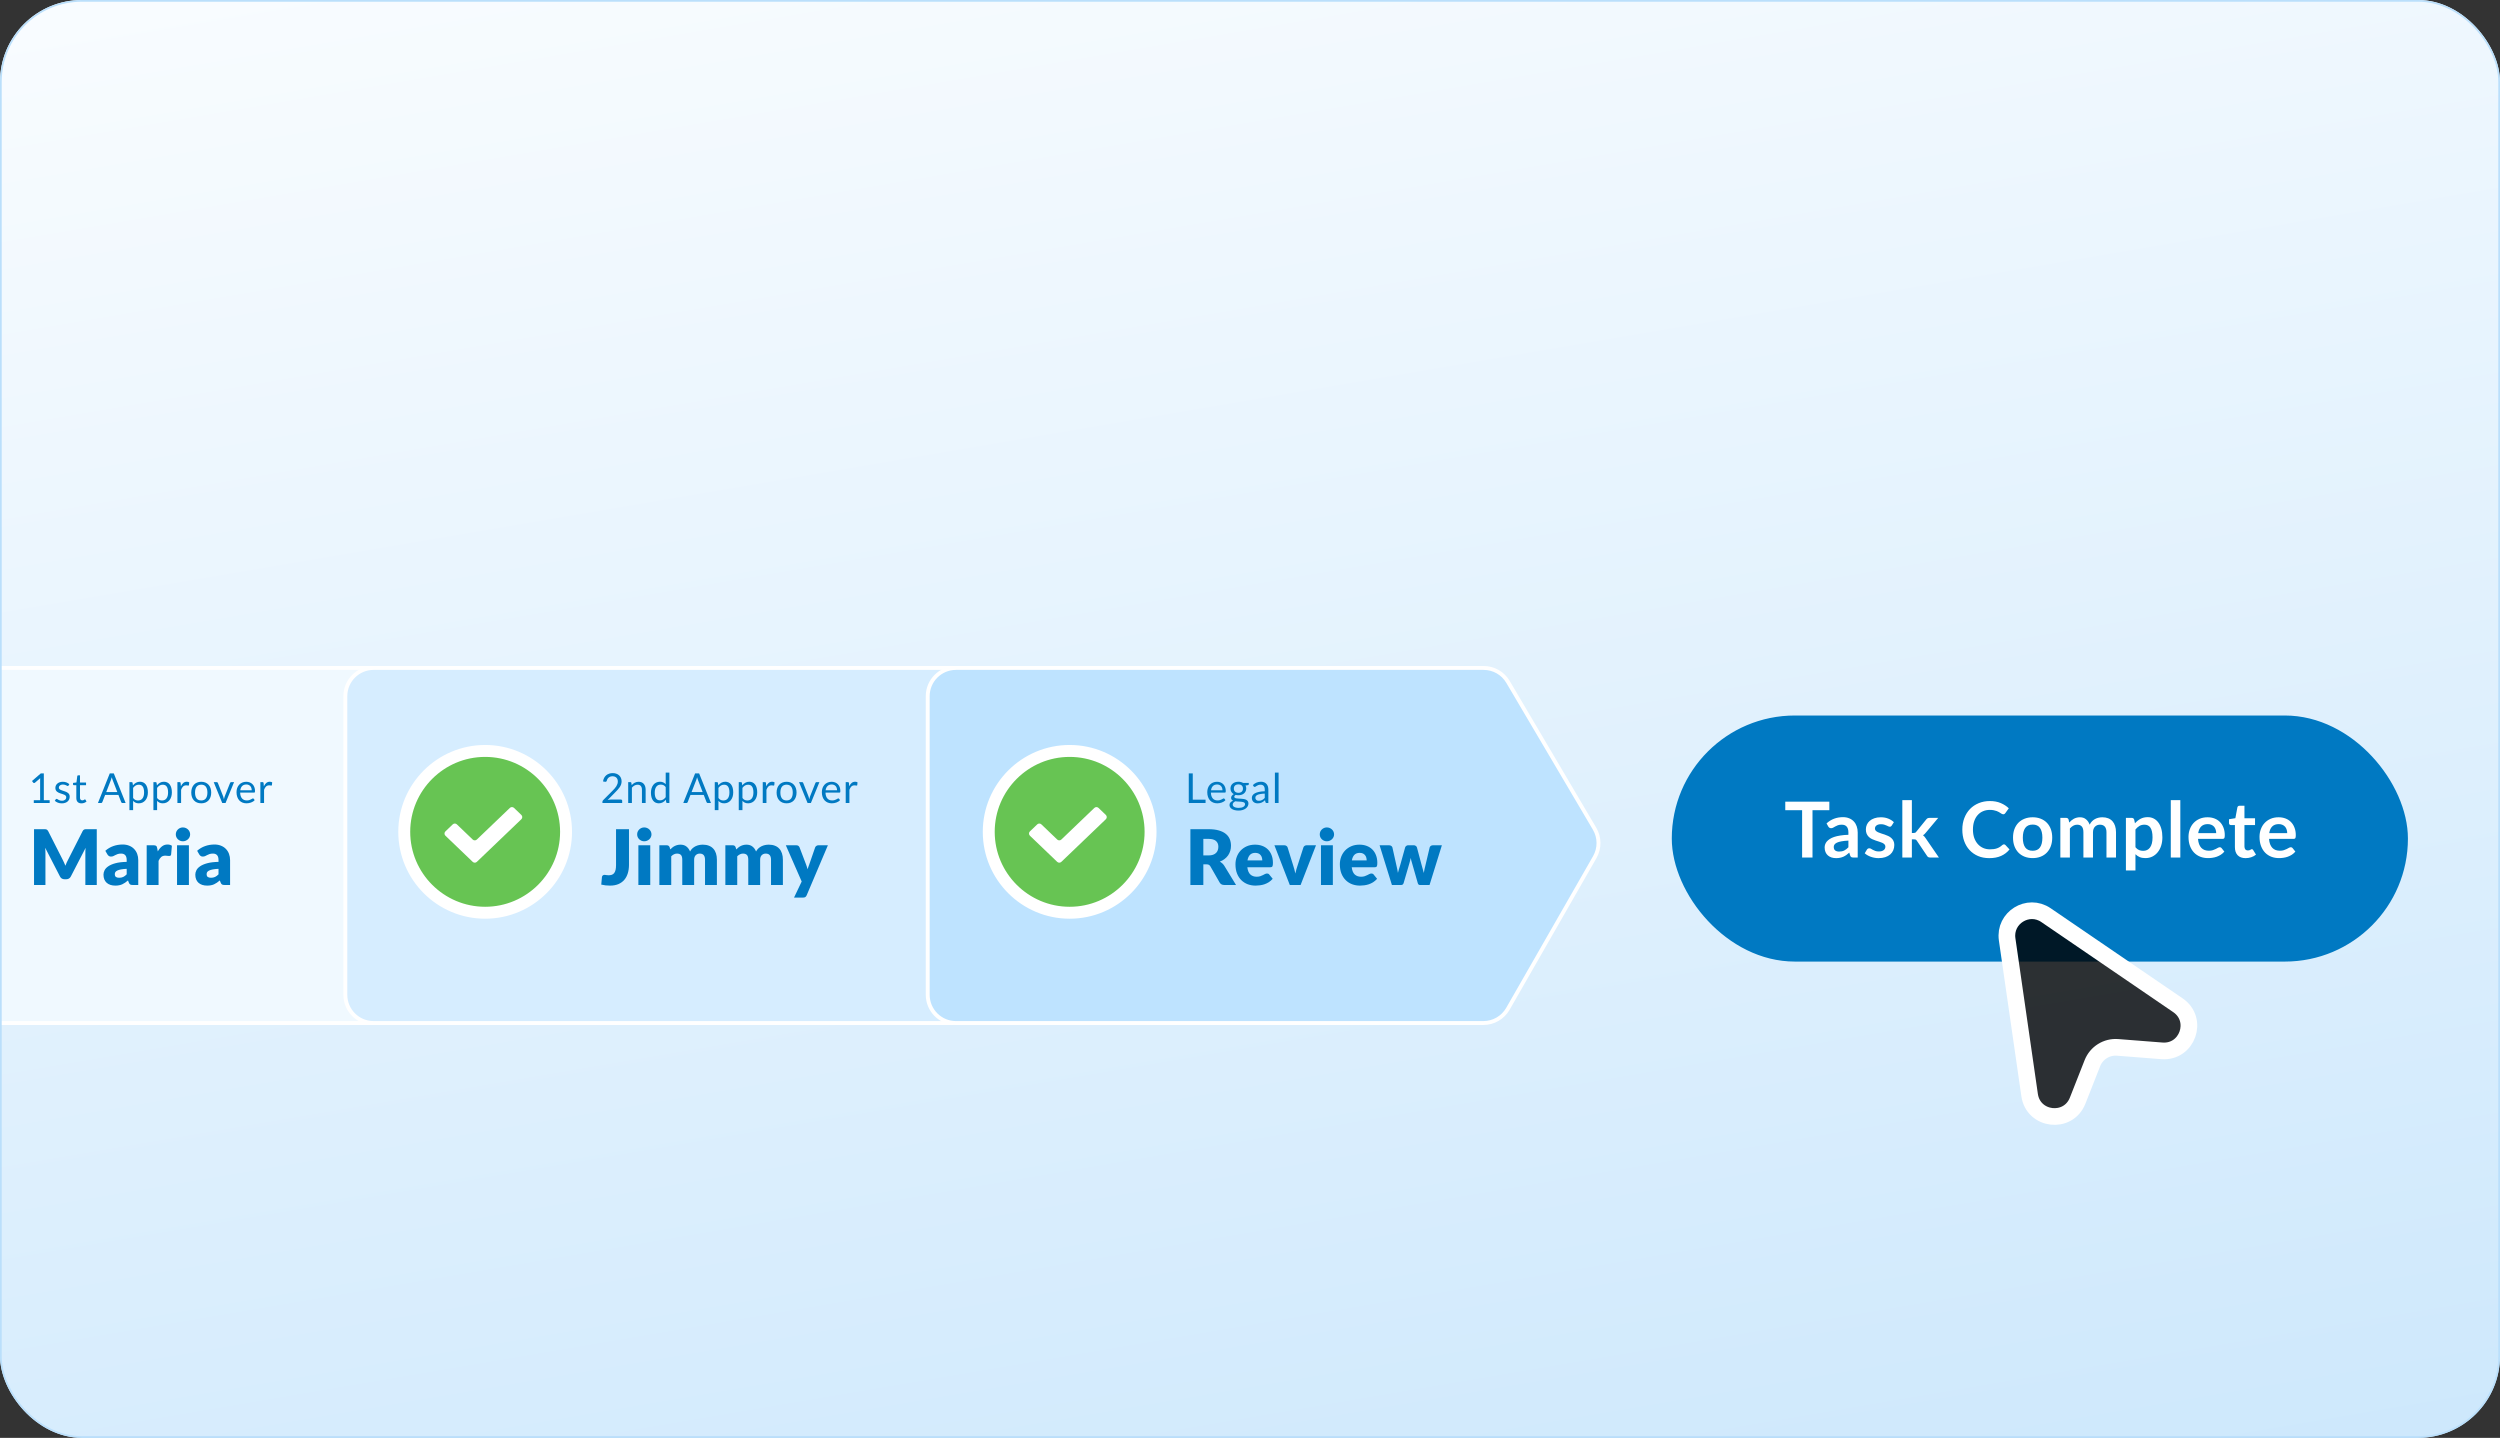 <?xml version="1.0" encoding="UTF-8"?> <svg xmlns="http://www.w3.org/2000/svg" width="732" height="421" viewBox="0 0 732 421" fill="none"><rect x="0" y="0" width="732" height="421" fill="#333333" stroke="none"/><g clip-path="url(#clip0_13505_5544)"><rect width="732" height="421" rx="24" fill="url(#paint0_linear_13505_5544)"></rect><rect x="490" y="210" width="214.54" height="71.049" rx="35.525" fill="#0079C2"></rect><rect x="490" y="210" width="214.54" height="71.049" rx="35.525" stroke="#0079C2"></rect><path d="M535.632 237.227H530.701V251.082H527.658V237.227H522.727V234.727H535.632V237.227ZM541.211 246.128C540.404 246.166 539.726 246.237 539.175 246.343C538.625 246.441 538.184 246.569 537.852 246.727C537.52 246.886 537.283 247.071 537.139 247.282C536.996 247.493 536.924 247.723 536.924 247.972C536.924 248.462 537.068 248.812 537.354 249.023C537.648 249.235 538.029 249.34 538.497 249.34C539.07 249.34 539.563 249.238 539.978 249.035C540.4 248.824 540.811 248.507 541.211 248.085V246.128ZM534.809 241.095C536.144 239.873 537.75 239.262 539.628 239.262C540.306 239.262 540.913 239.376 541.449 239.602C541.984 239.82 542.436 240.13 542.806 240.529C543.175 240.921 543.454 241.393 543.643 241.943C543.839 242.493 543.937 243.097 543.937 243.753V251.082H542.67C542.406 251.082 542.203 251.044 542.059 250.969C541.916 250.886 541.803 250.724 541.72 250.483L541.471 249.646C541.177 249.909 540.891 250.143 540.612 250.347C540.333 250.543 540.042 250.709 539.741 250.845C539.439 250.98 539.115 251.082 538.768 251.15C538.429 251.225 538.052 251.263 537.637 251.263C537.147 251.263 536.694 251.199 536.28 251.071C535.865 250.935 535.507 250.735 535.205 250.471C534.904 250.207 534.67 249.879 534.504 249.487C534.338 249.095 534.255 248.639 534.255 248.119C534.255 247.825 534.304 247.534 534.402 247.248C534.5 246.954 534.658 246.675 534.877 246.411C535.103 246.147 535.394 245.898 535.748 245.664C536.102 245.43 536.536 245.227 537.049 245.053C537.569 244.88 538.172 244.741 538.858 244.635C539.545 244.522 540.329 244.454 541.211 244.431V243.753C541.211 242.976 541.045 242.403 540.713 242.034C540.382 241.657 539.903 241.468 539.277 241.468C538.825 241.468 538.447 241.521 538.146 241.626C537.852 241.732 537.592 241.853 537.365 241.988C537.139 242.116 536.932 242.233 536.743 242.339C536.562 242.444 536.359 242.497 536.133 242.497C535.937 242.497 535.771 242.448 535.635 242.35C535.499 242.245 535.39 242.124 535.307 241.988L534.809 241.095ZM553.894 241.739C553.819 241.86 553.739 241.947 553.656 242C553.574 242.045 553.468 242.067 553.34 242.067C553.204 242.067 553.057 242.03 552.899 241.954C552.748 241.879 552.571 241.796 552.367 241.706C552.163 241.607 551.93 241.521 551.666 241.445C551.409 241.37 551.104 241.332 550.75 241.332C550.199 241.332 549.766 241.449 549.449 241.683C549.14 241.917 548.985 242.222 548.985 242.599C548.985 242.848 549.064 243.059 549.223 243.232C549.389 243.398 549.603 243.545 549.867 243.674C550.139 243.802 550.444 243.919 550.784 244.024C551.123 244.122 551.466 244.232 551.813 244.352C552.167 244.473 552.514 244.612 552.853 244.771C553.193 244.922 553.494 245.118 553.758 245.359C554.03 245.593 554.245 245.875 554.403 246.207C554.569 246.539 554.652 246.939 554.652 247.406C554.652 247.964 554.55 248.481 554.346 248.956C554.15 249.423 553.856 249.83 553.464 250.177C553.072 250.516 552.586 250.784 552.005 250.98C551.432 251.169 550.768 251.263 550.014 251.263C549.615 251.263 549.223 251.225 548.838 251.15C548.461 251.082 548.095 250.984 547.741 250.856C547.394 250.728 547.07 250.577 546.768 250.403C546.474 250.23 546.214 250.041 545.988 249.838L546.633 248.775C546.716 248.646 546.814 248.548 546.927 248.481C547.04 248.413 547.183 248.379 547.356 248.379C547.53 248.379 547.692 248.428 547.843 248.526C548.001 248.624 548.182 248.729 548.386 248.843C548.589 248.956 548.827 249.061 549.098 249.159C549.377 249.257 549.728 249.306 550.15 249.306C550.482 249.306 550.765 249.269 550.998 249.193C551.24 249.11 551.436 249.005 551.587 248.876C551.745 248.748 551.858 248.601 551.926 248.435C552.001 248.262 552.039 248.085 552.039 247.904C552.039 247.632 551.956 247.41 551.79 247.236C551.632 247.063 551.417 246.912 551.146 246.784C550.882 246.656 550.576 246.543 550.229 246.445C549.89 246.339 549.539 246.226 549.177 246.105C548.823 245.985 548.472 245.845 548.126 245.687C547.786 245.521 547.481 245.314 547.209 245.065C546.945 244.816 546.731 244.511 546.565 244.149C546.406 243.787 546.327 243.349 546.327 242.837C546.327 242.362 546.421 241.909 546.61 241.479C546.798 241.049 547.074 240.676 547.436 240.36C547.805 240.035 548.261 239.779 548.804 239.59C549.355 239.394 549.988 239.296 550.704 239.296C551.504 239.296 552.231 239.428 552.887 239.692C553.543 239.956 554.09 240.303 554.527 240.733L553.894 241.739ZM559.794 234.274V243.9H560.314C560.503 243.9 560.65 243.877 560.755 243.832C560.868 243.779 560.981 243.677 561.094 243.527L563.979 239.964C564.099 239.805 564.231 239.685 564.375 239.602C564.525 239.519 564.718 239.477 564.951 239.477H567.508L563.899 243.787C563.643 244.126 563.364 244.386 563.062 244.567C563.221 244.68 563.36 244.812 563.481 244.963C563.609 245.114 563.73 245.276 563.843 245.449L567.711 251.082H565.189C564.97 251.082 564.782 251.048 564.623 250.98C564.465 250.905 564.333 250.773 564.227 250.584L561.264 246.185C561.159 246.011 561.049 245.898 560.936 245.845C560.823 245.792 560.653 245.766 560.427 245.766H559.794V251.082H557V234.274H559.794ZM586.748 247.225C586.914 247.225 587.061 247.289 587.189 247.417L588.388 248.718C587.725 249.54 586.906 250.17 585.934 250.607C584.968 251.044 583.807 251.263 582.45 251.263C581.236 251.263 580.143 251.056 579.17 250.641C578.205 250.226 577.379 249.649 576.693 248.91C576.007 248.171 575.479 247.289 575.109 246.264C574.747 245.238 574.566 244.118 574.566 242.904C574.566 241.675 574.763 240.552 575.155 239.534C575.547 238.508 576.097 237.626 576.806 236.887C577.522 236.148 578.374 235.575 579.362 235.168C580.35 234.753 581.443 234.546 582.642 234.546C583.834 234.546 584.889 234.742 585.809 235.134C586.737 235.526 587.525 236.039 588.173 236.672L587.155 238.086C587.095 238.177 587.016 238.256 586.918 238.324C586.827 238.392 586.699 238.425 586.533 238.425C586.42 238.425 586.303 238.395 586.182 238.335C586.062 238.267 585.93 238.188 585.787 238.097C585.643 237.999 585.477 237.894 585.289 237.781C585.1 237.668 584.882 237.566 584.633 237.475C584.384 237.377 584.094 237.298 583.762 237.238C583.438 237.17 583.061 237.136 582.631 237.136C581.9 237.136 581.228 237.268 580.618 237.532C580.014 237.788 579.494 238.165 579.057 238.663C578.619 239.153 578.28 239.756 578.039 240.473C577.798 241.181 577.677 241.992 577.677 242.904C577.677 243.824 577.805 244.643 578.061 245.359C578.325 246.075 578.68 246.678 579.125 247.169C579.57 247.659 580.094 248.036 580.697 248.3C581.3 248.556 581.949 248.684 582.642 248.684C583.057 248.684 583.43 248.662 583.762 248.616C584.101 248.571 584.41 248.499 584.689 248.401C584.976 248.303 585.244 248.179 585.493 248.028C585.749 247.87 586.002 247.678 586.25 247.451C586.326 247.383 586.405 247.331 586.488 247.293C586.571 247.248 586.658 247.225 586.748 247.225ZM595.169 239.296C596.028 239.296 596.809 239.436 597.51 239.715C598.219 239.994 598.822 240.39 599.32 240.902C599.825 241.415 600.213 242.041 600.485 242.78C600.756 243.519 600.892 244.345 600.892 245.257C600.892 246.177 600.756 247.006 600.485 247.745C600.213 248.484 599.825 249.114 599.32 249.634C598.822 250.155 598.219 250.554 597.51 250.833C596.809 251.112 596.028 251.252 595.169 251.252C594.301 251.252 593.513 251.112 592.805 250.833C592.096 250.554 591.489 250.155 590.984 249.634C590.486 249.114 590.098 248.484 589.819 247.745C589.547 247.006 589.412 246.177 589.412 245.257C589.412 244.345 589.547 243.519 589.819 242.78C590.098 242.041 590.486 241.415 590.984 240.902C591.489 240.39 592.096 239.994 592.805 239.715C593.513 239.436 594.301 239.296 595.169 239.296ZM595.169 249.103C596.134 249.103 596.846 248.778 597.306 248.13C597.774 247.481 598.008 246.531 598.008 245.28C598.008 244.028 597.774 243.074 597.306 242.418C596.846 241.762 596.134 241.434 595.169 241.434C594.188 241.434 593.461 241.766 592.986 242.429C592.518 243.085 592.284 244.036 592.284 245.28C592.284 246.524 592.518 247.474 592.986 248.13C593.461 248.778 594.188 249.103 595.169 249.103ZM603.269 251.082V239.477H604.977C605.338 239.477 605.576 239.647 605.689 239.986L605.87 240.846C606.074 240.62 606.285 240.412 606.503 240.224C606.73 240.035 606.967 239.873 607.216 239.737C607.472 239.602 607.744 239.496 608.03 239.421C608.324 239.338 608.645 239.296 608.992 239.296C609.723 239.296 610.323 239.496 610.79 239.896C611.265 240.288 611.62 240.812 611.853 241.468C612.034 241.083 612.261 240.755 612.532 240.484C612.803 240.205 613.101 239.979 613.426 239.805C613.75 239.632 614.093 239.504 614.455 239.421C614.824 239.338 615.194 239.296 615.563 239.296C616.204 239.296 616.774 239.394 617.271 239.59C617.769 239.786 618.187 240.073 618.527 240.45C618.866 240.827 619.122 241.287 619.296 241.83C619.477 242.373 619.567 242.995 619.567 243.696V251.082H616.774V243.696C616.774 242.957 616.611 242.403 616.287 242.034C615.963 241.657 615.488 241.468 614.862 241.468C614.575 241.468 614.308 241.517 614.059 241.615C613.818 241.713 613.603 241.856 613.414 242.045C613.233 242.226 613.09 242.456 612.984 242.735C612.879 243.014 612.826 243.334 612.826 243.696V251.082H610.021V243.696C610.021 242.92 609.863 242.354 609.546 242C609.237 241.645 608.781 241.468 608.177 241.468C607.77 241.468 607.389 241.57 607.035 241.773C606.688 241.969 606.364 242.241 606.062 242.588V251.082H603.269ZM625.262 248.073C625.579 248.458 625.922 248.729 626.291 248.888C626.668 249.046 627.075 249.125 627.513 249.125C627.935 249.125 628.316 249.046 628.655 248.888C628.994 248.729 629.281 248.488 629.515 248.164C629.756 247.84 629.941 247.432 630.069 246.942C630.197 246.445 630.261 245.86 630.261 245.189C630.261 244.511 630.205 243.937 630.092 243.47C629.986 242.995 629.831 242.61 629.628 242.316C629.424 242.022 629.175 241.807 628.881 241.672C628.595 241.536 628.267 241.468 627.897 241.468C627.317 241.468 626.823 241.592 626.416 241.841C626.008 242.083 625.624 242.426 625.262 242.871V248.073ZM625.115 241.061C625.59 240.525 626.129 240.092 626.732 239.76C627.336 239.428 628.044 239.262 628.859 239.262C629.492 239.262 630.069 239.394 630.589 239.658C631.117 239.922 631.57 240.307 631.947 240.812C632.331 241.31 632.625 241.928 632.829 242.667C633.04 243.398 633.145 244.239 633.145 245.189C633.145 246.056 633.029 246.859 632.795 247.598C632.561 248.337 632.226 248.978 631.788 249.521C631.358 250.064 630.834 250.49 630.216 250.799C629.605 251.101 628.919 251.252 628.157 251.252C627.509 251.252 626.955 251.154 626.495 250.958C626.035 250.754 625.624 250.475 625.262 250.121V254.871H622.468V239.477H624.176C624.538 239.477 624.776 239.647 624.889 239.986L625.115 241.061ZM638.398 234.274V251.082H635.605V234.274H638.398ZM648.904 243.945C648.904 243.583 648.851 243.244 648.745 242.927C648.647 242.603 648.496 242.32 648.293 242.079C648.089 241.837 647.829 241.649 647.512 241.513C647.203 241.37 646.841 241.298 646.427 241.298C645.62 241.298 644.983 241.528 644.515 241.988C644.055 242.448 643.761 243.1 643.633 243.945H648.904ZM643.576 245.63C643.622 246.226 643.727 246.743 643.893 247.18C644.059 247.61 644.278 247.968 644.549 248.254C644.821 248.533 645.141 248.745 645.51 248.888C645.887 249.023 646.302 249.091 646.755 249.091C647.207 249.091 647.595 249.039 647.92 248.933C648.251 248.827 648.538 248.711 648.779 248.582C649.028 248.454 649.243 248.337 649.424 248.232C649.612 248.126 649.793 248.073 649.967 248.073C650.201 248.073 650.374 248.16 650.487 248.334L651.29 249.352C650.981 249.713 650.634 250.019 650.25 250.268C649.865 250.509 649.462 250.705 649.039 250.856C648.625 250.999 648.199 251.101 647.761 251.161C647.331 251.222 646.913 251.252 646.506 251.252C645.699 251.252 644.949 251.12 644.255 250.856C643.561 250.584 642.958 250.188 642.445 249.668C641.933 249.14 641.529 248.492 641.235 247.723C640.941 246.946 640.794 246.049 640.794 245.031C640.794 244.239 640.922 243.496 641.179 242.803C641.435 242.101 641.801 241.494 642.276 240.982C642.758 240.461 643.343 240.05 644.029 239.749C644.723 239.447 645.503 239.296 646.37 239.296C647.102 239.296 647.776 239.413 648.395 239.647C649.013 239.881 649.545 240.224 649.989 240.676C650.434 241.121 650.781 241.672 651.03 242.328C651.286 242.976 651.415 243.719 651.415 244.556C651.415 244.978 651.369 245.265 651.279 245.415C651.188 245.559 651.015 245.63 650.759 245.63H643.576ZM657.514 251.263C656.504 251.263 655.727 250.98 655.184 250.415C654.649 249.842 654.381 249.054 654.381 248.051V241.57H653.194C653.043 241.57 652.915 241.521 652.809 241.423C652.704 241.325 652.651 241.178 652.651 240.982V239.873L654.517 239.568L655.105 236.401C655.143 236.25 655.215 236.133 655.32 236.05C655.426 235.967 655.561 235.926 655.727 235.926H657.175V239.579H660.274V241.57H657.175V247.859C657.175 248.22 657.262 248.503 657.435 248.707C657.616 248.91 657.861 249.012 658.17 249.012C658.344 249.012 658.487 248.993 658.6 248.956C658.721 248.91 658.823 248.865 658.906 248.82C658.996 248.775 659.075 248.733 659.143 248.695C659.211 248.65 659.279 248.628 659.347 248.628C659.43 248.628 659.498 248.65 659.55 248.695C659.603 248.733 659.66 248.794 659.72 248.876L660.557 250.234C660.15 250.573 659.682 250.829 659.154 251.003C658.627 251.176 658.08 251.263 657.514 251.263ZM669.696 243.945C669.696 243.583 669.644 243.244 669.538 242.927C669.44 242.603 669.289 242.32 669.086 242.079C668.882 241.837 668.622 241.649 668.305 241.513C667.996 241.37 667.634 241.298 667.219 241.298C666.412 241.298 665.775 241.528 665.308 241.988C664.848 242.448 664.554 243.1 664.426 243.945H669.696ZM664.369 245.63C664.414 246.226 664.52 246.743 664.686 247.18C664.852 247.61 665.07 247.968 665.342 248.254C665.613 248.533 665.934 248.745 666.303 248.888C666.68 249.023 667.095 249.091 667.547 249.091C668 249.091 668.388 249.039 668.712 248.933C669.044 248.827 669.331 248.711 669.572 248.582C669.821 248.454 670.036 248.337 670.217 248.232C670.405 248.126 670.586 248.073 670.76 248.073C670.993 248.073 671.167 248.16 671.28 248.334L672.083 249.352C671.774 249.713 671.427 250.019 671.042 250.268C670.658 250.509 670.254 250.705 669.832 250.856C669.417 250.999 668.991 251.101 668.554 251.161C668.124 251.222 667.706 251.252 667.298 251.252C666.492 251.252 665.741 251.12 665.048 250.856C664.354 250.584 663.751 250.188 663.238 249.668C662.725 249.14 662.322 248.492 662.028 247.723C661.734 246.946 661.587 246.049 661.587 245.031C661.587 244.239 661.715 243.496 661.971 242.803C662.228 242.101 662.593 241.494 663.068 240.982C663.551 240.461 664.135 240.05 664.821 239.749C665.515 239.447 666.296 239.296 667.163 239.296C667.894 239.296 668.569 239.413 669.187 239.647C669.806 239.881 670.337 240.224 670.782 240.676C671.227 241.121 671.574 241.672 671.823 242.328C672.079 242.976 672.207 243.719 672.207 244.556C672.207 244.978 672.162 245.265 672.072 245.415C671.981 245.559 671.808 245.63 671.551 245.63H664.369Z" fill="white"></path><path d="M608.333 322.271L612.653 311.294C613.832 308.298 616.829 306.423 620.038 306.674L633 307.688C640.479 308.272 643.896 298.57 637.701 294.339L599.071 267.957C593.807 264.362 586.782 268.742 587.692 275.05L594.27 320.635C595.343 328.072 605.581 329.263 608.333 322.271Z" fill="black" fill-opacity="0.8" stroke="white" stroke-width="4.882"></path><path d="M-52.154 195.573H116.97C120.304 195.573 123.313 197.575 124.601 200.65L142.605 243.644C143.45 245.661 143.463 247.931 142.639 249.957L124.566 294.387C123.298 297.504 120.269 299.543 116.903 299.543H-52.154C-56.723 299.543 -60.427 295.839 -60.427 291.27V203.846C-60.427 199.277 -56.723 195.573 -52.154 195.573Z" fill="#F0F9FF" stroke="white" stroke-width="1.146"></path><path d="M14.539 234.305V235.127H9.893V234.305H11.75V228.395C11.75 228.218 11.756 228.039 11.768 227.857L10.226 229.182C10.174 229.226 10.121 229.254 10.069 229.266C10.017 229.274 9.968 229.274 9.924 229.266C9.879 229.258 9.837 229.242 9.797 229.218C9.76 229.194 9.732 229.168 9.712 229.139L9.373 228.674L11.956 226.442H12.833V234.305H14.539ZM20.064 230.01C20.015 230.099 19.941 230.143 19.84 230.143C19.779 230.143 19.711 230.121 19.634 230.077C19.558 230.033 19.463 229.984 19.35 229.932C19.241 229.875 19.11 229.825 18.957 229.781C18.803 229.732 18.622 229.708 18.412 229.708C18.231 229.708 18.067 229.732 17.922 229.781C17.777 229.825 17.652 229.887 17.547 229.968C17.447 230.049 17.368 230.143 17.311 230.252C17.259 230.357 17.233 230.472 17.233 230.597C17.233 230.754 17.277 230.885 17.366 230.99C17.459 231.095 17.58 231.186 17.729 231.262C17.878 231.339 18.047 231.408 18.237 231.468C18.426 231.525 18.62 231.587 18.817 231.656C19.019 231.72 19.215 231.793 19.404 231.873C19.594 231.954 19.763 232.055 19.912 232.176C20.061 232.297 20.18 232.446 20.269 232.623C20.362 232.797 20.408 233.006 20.408 233.252C20.408 233.535 20.358 233.797 20.257 234.039C20.156 234.277 20.007 234.484 19.809 234.662C19.612 234.835 19.37 234.972 19.084 235.073C18.797 235.174 18.467 235.224 18.092 235.224C17.664 235.224 17.277 235.156 16.93 235.019C16.584 234.877 16.289 234.698 16.047 234.48L16.301 234.069C16.334 234.017 16.372 233.976 16.416 233.948C16.461 233.92 16.517 233.906 16.586 233.906C16.658 233.906 16.735 233.934 16.816 233.99C16.896 234.047 16.993 234.109 17.106 234.178C17.223 234.246 17.364 234.309 17.529 234.365C17.695 234.422 17.9 234.45 18.146 234.45C18.356 234.45 18.539 234.424 18.697 234.371C18.854 234.315 18.985 234.24 19.09 234.148C19.195 234.055 19.271 233.948 19.32 233.827C19.372 233.706 19.398 233.577 19.398 233.44C19.398 233.271 19.352 233.131 19.259 233.023C19.17 232.91 19.051 232.815 18.902 232.738C18.753 232.658 18.582 232.589 18.388 232.533C18.199 232.472 18.003 232.41 17.801 232.345C17.604 232.281 17.408 232.208 17.215 232.127C17.025 232.043 16.856 231.938 16.707 231.813C16.557 231.688 16.436 231.535 16.344 231.353C16.255 231.168 16.211 230.944 16.211 230.682C16.211 230.448 16.259 230.224 16.356 230.01C16.453 229.793 16.594 229.603 16.779 229.442C16.965 229.276 17.192 229.145 17.463 229.049C17.733 228.952 18.041 228.903 18.388 228.903C18.791 228.903 19.152 228.968 19.471 229.097C19.793 229.222 20.072 229.395 20.305 229.617L20.064 230.01ZM23.853 235.224C23.369 235.224 22.996 235.089 22.734 234.819C22.476 234.549 22.347 234.16 22.347 233.652V229.901H21.609C21.544 229.901 21.49 229.883 21.445 229.847C21.401 229.807 21.379 229.746 21.379 229.666V229.236L22.383 229.109L22.631 227.216C22.643 227.155 22.669 227.107 22.71 227.071C22.754 227.03 22.81 227.01 22.879 227.01H23.423V229.121H25.196V229.901H23.423V233.579C23.423 233.837 23.486 234.029 23.611 234.154C23.736 234.279 23.897 234.341 24.095 234.341C24.208 234.341 24.304 234.327 24.385 234.299C24.47 234.267 24.542 234.232 24.603 234.196C24.663 234.16 24.714 234.127 24.754 234.099C24.798 234.067 24.837 234.051 24.869 234.051C24.925 234.051 24.976 234.085 25.02 234.154L25.335 234.668C25.149 234.841 24.925 234.978 24.663 235.079C24.401 235.176 24.131 235.224 23.853 235.224ZM34.345 231.91L32.984 228.383C32.943 228.278 32.901 228.157 32.857 228.02C32.812 227.879 32.77 227.73 32.73 227.573C32.645 227.899 32.558 228.172 32.47 228.389L31.109 231.91H34.345ZM36.788 235.127H35.881C35.776 235.127 35.691 235.101 35.627 235.049C35.562 234.996 35.514 234.93 35.482 234.849L34.671 232.756H30.782L29.971 234.849C29.947 234.922 29.901 234.986 29.832 235.043C29.764 235.099 29.679 235.127 29.578 235.127H28.671L32.137 226.46H33.322L36.788 235.127ZM38.977 233.652C39.175 233.918 39.39 234.105 39.624 234.214C39.858 234.323 40.12 234.377 40.41 234.377C40.983 234.377 41.422 234.174 41.729 233.767C42.035 233.359 42.189 232.779 42.189 232.025C42.189 231.625 42.152 231.283 42.08 230.996C42.011 230.71 41.91 230.476 41.777 230.295C41.644 230.109 41.481 229.974 41.288 229.889C41.094 229.805 40.874 229.762 40.628 229.762C40.277 229.762 39.969 229.843 39.703 230.004C39.441 230.166 39.199 230.393 38.977 230.688V233.652ZM38.922 229.95C39.181 229.631 39.479 229.375 39.818 229.182C40.156 228.988 40.544 228.891 40.979 228.891C41.334 228.891 41.654 228.96 41.941 229.097C42.227 229.23 42.471 229.43 42.673 229.696C42.874 229.958 43.029 230.285 43.138 230.676C43.247 231.067 43.302 231.516 43.302 232.025C43.302 232.476 43.241 232.898 43.12 233.289C42.999 233.676 42.824 234.012 42.594 234.299C42.368 234.581 42.09 234.805 41.759 234.97C41.433 235.131 41.064 235.212 40.652 235.212C40.277 235.212 39.955 235.15 39.685 235.025C39.419 234.896 39.183 234.718 38.977 234.492V237.202H37.894V229H38.541C38.695 229 38.789 229.075 38.826 229.224L38.922 229.95ZM46.001 233.652C46.199 233.918 46.415 234.105 46.648 234.214C46.882 234.323 47.145 234.377 47.435 234.377C48.007 234.377 48.447 234.174 48.753 233.767C49.06 233.359 49.213 232.779 49.213 232.025C49.213 231.625 49.177 231.283 49.104 230.996C49.036 230.71 48.935 230.476 48.802 230.295C48.669 230.109 48.505 229.974 48.312 229.889C48.118 229.805 47.899 229.762 47.653 229.762C47.302 229.762 46.993 229.843 46.727 230.004C46.465 230.166 46.223 230.393 46.001 230.688V233.652ZM45.947 229.95C46.205 229.631 46.503 229.375 46.842 229.182C47.181 228.988 47.568 228.891 48.003 228.891C48.358 228.891 48.679 228.96 48.965 229.097C49.251 229.23 49.495 229.43 49.697 229.696C49.899 229.958 50.054 230.285 50.163 230.676C50.272 231.067 50.326 231.516 50.326 232.025C50.326 232.476 50.266 232.898 50.145 233.289C50.024 233.676 49.848 234.012 49.618 234.299C49.393 234.581 49.114 234.805 48.784 234.97C48.457 235.131 48.088 235.212 47.677 235.212C47.302 235.212 46.979 235.15 46.709 235.025C46.443 234.896 46.207 234.718 46.001 234.492V237.202H44.919V229H45.566C45.719 229 45.814 229.075 45.85 229.224L45.947 229.95ZM52.965 230.228C53.159 229.809 53.397 229.482 53.679 229.248C53.961 229.01 54.306 228.891 54.713 228.891C54.842 228.891 54.965 228.905 55.082 228.934C55.203 228.962 55.31 229.006 55.403 229.067L55.324 229.871C55.3 229.972 55.239 230.022 55.143 230.022C55.086 230.022 55.004 230.01 54.895 229.986C54.786 229.962 54.663 229.95 54.526 229.95C54.332 229.95 54.159 229.978 54.006 230.035C53.856 230.091 53.721 230.176 53.6 230.289C53.483 230.397 53.377 230.535 53.28 230.7C53.187 230.861 53.102 231.047 53.026 231.256V235.127H51.943V229H52.56C52.677 229 52.758 229.022 52.802 229.067C52.846 229.111 52.877 229.188 52.893 229.297L52.965 230.228ZM58.928 228.903C59.375 228.903 59.778 228.978 60.137 229.127C60.496 229.276 60.803 229.488 61.057 229.762C61.311 230.037 61.504 230.369 61.637 230.76C61.774 231.147 61.843 231.581 61.843 232.061C61.843 232.545 61.774 232.98 61.637 233.367C61.504 233.754 61.311 234.085 61.057 234.359C60.803 234.633 60.496 234.845 60.137 234.994C59.778 235.14 59.375 235.212 58.928 235.212C58.476 235.212 58.069 235.14 57.706 234.994C57.347 234.845 57.04 234.633 56.786 234.359C56.532 234.085 56.337 233.754 56.2 233.367C56.067 232.98 56 232.545 56 232.061C56 231.581 56.067 231.147 56.2 230.76C56.337 230.369 56.532 230.037 56.786 229.762C57.04 229.488 57.347 229.276 57.706 229.127C58.069 228.978 58.476 228.903 58.928 228.903ZM58.928 234.371C59.532 234.371 59.984 234.17 60.282 233.767C60.581 233.359 60.73 232.793 60.73 232.067C60.73 231.337 60.581 230.768 60.282 230.361C59.984 229.954 59.532 229.75 58.928 229.75C58.621 229.75 58.353 229.803 58.123 229.908C57.897 230.012 57.708 230.164 57.555 230.361C57.405 230.559 57.292 230.803 57.216 231.093C57.143 231.379 57.107 231.704 57.107 232.067C57.107 232.793 57.256 233.359 57.555 233.767C57.857 234.17 58.315 234.371 58.928 234.371ZM68.537 229L66.039 235.127H65.071L62.573 229H63.45C63.539 229 63.611 229.022 63.668 229.067C63.724 229.111 63.762 229.164 63.782 229.224L65.337 233.168C65.385 233.317 65.428 233.462 65.464 233.603C65.5 233.744 65.535 233.885 65.567 234.027C65.599 233.885 65.633 233.744 65.67 233.603C65.706 233.462 65.75 233.317 65.803 233.168L67.375 229.224C67.4 229.16 67.44 229.107 67.496 229.067C67.553 229.022 67.619 229 67.696 229H68.537ZM73.703 231.395C73.703 231.145 73.667 230.918 73.594 230.712C73.526 230.502 73.423 230.323 73.286 230.174C73.153 230.02 72.989 229.904 72.796 229.823C72.602 229.738 72.382 229.696 72.136 229.696C71.62 229.696 71.211 229.847 70.909 230.149C70.61 230.448 70.425 230.863 70.352 231.395H73.703ZM74.574 234.269C74.441 234.43 74.282 234.571 74.096 234.692C73.911 234.809 73.711 234.906 73.497 234.982C73.288 235.059 73.07 235.115 72.844 235.152C72.618 235.192 72.395 235.212 72.173 235.212C71.749 235.212 71.358 235.142 70.999 235C70.644 234.855 70.336 234.646 70.074 234.371C69.816 234.093 69.614 233.75 69.469 233.343C69.324 232.936 69.251 232.468 69.251 231.94C69.251 231.512 69.316 231.113 69.445 230.742C69.578 230.371 69.767 230.051 70.013 229.781C70.259 229.506 70.56 229.293 70.915 229.139C71.269 228.982 71.669 228.903 72.112 228.903C72.479 228.903 72.818 228.966 73.129 229.091C73.443 229.212 73.713 229.389 73.939 229.623C74.169 229.853 74.348 230.139 74.477 230.482C74.606 230.821 74.671 231.208 74.671 231.643C74.671 231.813 74.653 231.926 74.616 231.982C74.58 232.039 74.512 232.067 74.411 232.067H70.316C70.328 232.454 70.38 232.791 70.473 233.077C70.57 233.363 70.703 233.603 70.872 233.797C71.042 233.986 71.243 234.129 71.477 234.226C71.711 234.319 71.973 234.365 72.263 234.365C72.534 234.365 72.766 234.335 72.959 234.275C73.157 234.21 73.326 234.142 73.467 234.069C73.608 233.996 73.725 233.93 73.818 233.869C73.915 233.805 73.997 233.773 74.066 233.773C74.155 233.773 74.223 233.807 74.272 233.875L74.574 234.269ZM77.259 230.228C77.453 229.809 77.69 229.482 77.973 229.248C78.255 229.01 78.6 228.891 79.007 228.891C79.136 228.891 79.259 228.905 79.376 228.934C79.497 228.962 79.604 229.006 79.697 229.067L79.618 229.871C79.594 229.972 79.533 230.022 79.436 230.022C79.38 230.022 79.297 230.01 79.188 229.986C79.079 229.962 78.957 229.95 78.82 229.95C78.626 229.95 78.453 229.978 78.299 230.035C78.15 230.091 78.015 230.176 77.894 230.289C77.777 230.397 77.67 230.535 77.573 230.7C77.481 230.861 77.396 231.047 77.319 231.256V235.127H76.237V229H76.854C76.971 229 77.051 229.022 77.096 229.067C77.14 229.111 77.17 229.188 77.186 229.297L77.259 230.228ZM28.334 242.786V259.127H24.992V249.729C24.992 249.512 24.996 249.276 25.003 249.022C25.018 248.768 25.041 248.51 25.07 248.248L20.73 256.649C20.595 256.91 20.412 257.109 20.18 257.243C19.956 257.378 19.698 257.445 19.406 257.445H18.89C18.599 257.445 18.337 257.378 18.105 257.243C17.881 257.109 17.702 256.91 17.567 256.649L13.227 248.226C13.249 248.495 13.268 248.76 13.283 249.022C13.298 249.276 13.305 249.512 13.305 249.729V259.127H9.963V242.786H12.856C13.021 242.786 13.163 242.79 13.283 242.797C13.41 242.805 13.522 242.827 13.619 242.865C13.716 242.902 13.802 242.962 13.877 243.044C13.959 243.119 14.038 243.227 14.113 243.369L18.319 251.658C18.468 251.942 18.61 252.237 18.745 252.544C18.887 252.85 19.021 253.164 19.148 253.486C19.276 253.157 19.406 252.835 19.541 252.521C19.683 252.207 19.833 251.908 19.99 251.624L24.184 243.369C24.259 243.227 24.334 243.119 24.409 243.044C24.491 242.962 24.581 242.902 24.678 242.865C24.775 242.827 24.883 242.805 25.003 242.797C25.13 242.79 25.276 242.786 25.441 242.786H28.334ZM37.095 254.394C36.4 254.424 35.828 254.484 35.379 254.574C34.931 254.664 34.575 254.776 34.314 254.91C34.052 255.045 33.869 255.198 33.764 255.37C33.667 255.542 33.618 255.729 33.618 255.931C33.618 256.327 33.727 256.608 33.944 256.772C34.16 256.929 34.478 257.008 34.897 257.008C35.346 257.008 35.738 256.929 36.075 256.772C36.411 256.615 36.751 256.361 37.095 256.009V254.394ZM30.837 249.112C31.54 248.491 32.317 248.031 33.17 247.732C34.03 247.426 34.949 247.272 35.929 247.272C36.632 247.272 37.264 247.388 37.824 247.62C38.392 247.844 38.871 248.162 39.26 248.573C39.656 248.977 39.959 249.459 40.168 250.02C40.378 250.581 40.482 251.194 40.482 251.86V259.127H38.89C38.561 259.127 38.31 259.083 38.138 258.993C37.974 258.903 37.836 258.716 37.723 258.432L37.477 257.793C37.185 258.04 36.905 258.256 36.635 258.443C36.366 258.63 36.086 258.791 35.794 258.926C35.51 259.053 35.203 259.146 34.874 259.206C34.553 259.273 34.194 259.307 33.798 259.307C33.267 259.307 32.785 259.24 32.351 259.105C31.917 258.963 31.547 258.757 31.241 258.488C30.942 258.219 30.71 257.886 30.545 257.49C30.381 257.086 30.299 256.623 30.299 256.099C30.299 255.68 30.403 255.258 30.613 254.832C30.822 254.398 31.184 254.006 31.701 253.654C32.216 253.295 32.912 252.996 33.787 252.757C34.661 252.518 35.764 252.383 37.095 252.353V251.86C37.095 251.179 36.953 250.689 36.669 250.39C36.392 250.084 35.996 249.931 35.48 249.931C35.069 249.931 34.733 249.975 34.471 250.065C34.209 250.155 33.974 250.256 33.764 250.368C33.562 250.48 33.364 250.581 33.17 250.671C32.975 250.76 32.743 250.805 32.474 250.805C32.235 250.805 32.033 250.746 31.869 250.626C31.704 250.506 31.57 250.364 31.465 250.2L30.837 249.112ZM46.201 249.291C46.56 248.663 46.971 248.17 47.435 247.811C47.906 247.452 48.444 247.272 49.05 247.272C49.573 247.272 49.999 247.396 50.328 247.643L50.104 250.2C50.066 250.364 50.003 250.476 49.913 250.536C49.831 250.596 49.715 250.626 49.566 250.626C49.506 250.626 49.427 250.622 49.33 250.615C49.233 250.607 49.132 250.6 49.027 250.592C48.922 250.577 48.814 250.566 48.702 250.559C48.597 250.544 48.5 250.536 48.41 250.536C47.902 250.536 47.494 250.671 47.188 250.94C46.889 251.209 46.635 251.583 46.425 252.062V259.127H42.948V247.497H45.012C45.184 247.497 45.326 247.512 45.438 247.542C45.558 247.571 45.655 247.62 45.73 247.687C45.812 247.747 45.872 247.829 45.909 247.934C45.954 248.039 45.992 248.166 46.021 248.315L46.201 249.291ZM55.312 247.497V259.127H51.835V247.497H55.312ZM55.671 244.311C55.671 244.588 55.615 244.85 55.503 245.097C55.391 245.336 55.237 245.549 55.043 245.736C54.849 245.915 54.621 246.061 54.359 246.173C54.105 246.278 53.832 246.33 53.54 246.33C53.256 246.33 52.991 246.278 52.744 246.173C52.497 246.061 52.276 245.915 52.082 245.736C51.895 245.549 51.746 245.336 51.633 245.097C51.529 244.85 51.477 244.588 51.477 244.311C51.477 244.027 51.529 243.762 51.633 243.515C51.746 243.268 51.895 243.052 52.082 242.865C52.276 242.678 52.497 242.532 52.744 242.427C52.991 242.323 53.256 242.27 53.54 242.27C53.832 242.27 54.105 242.323 54.359 242.427C54.621 242.532 54.849 242.678 55.043 242.865C55.237 243.052 55.391 243.268 55.503 243.515C55.615 243.762 55.671 244.027 55.671 244.311ZM63.981 254.394C63.286 254.424 62.714 254.484 62.265 254.574C61.816 254.664 61.461 254.776 61.2 254.91C60.938 255.045 60.755 255.198 60.65 255.37C60.553 255.542 60.504 255.729 60.504 255.931C60.504 256.327 60.612 256.608 60.829 256.772C61.046 256.929 61.364 257.008 61.783 257.008C62.231 257.008 62.624 256.929 62.96 256.772C63.297 256.615 63.637 256.361 63.981 256.009V254.394ZM57.723 249.112C58.425 248.491 59.203 248.031 60.055 247.732C60.915 247.426 61.835 247.272 62.815 247.272C63.517 247.272 64.149 247.388 64.71 247.62C65.278 247.844 65.757 248.162 66.146 248.573C66.542 248.977 66.845 249.459 67.054 250.02C67.263 250.581 67.368 251.194 67.368 251.86V259.127H65.775C65.447 259.127 65.196 259.083 65.024 258.993C64.859 258.903 64.721 258.716 64.609 258.432L64.362 257.793C64.071 258.04 63.79 258.256 63.521 258.443C63.252 258.63 62.971 258.791 62.68 258.926C62.396 259.053 62.089 259.146 61.76 259.206C61.439 259.273 61.08 259.307 60.684 259.307C60.153 259.307 59.67 259.24 59.237 259.105C58.803 258.963 58.433 258.757 58.126 258.488C57.827 258.219 57.596 257.886 57.431 257.49C57.267 257.086 57.184 256.623 57.184 256.099C57.184 255.68 57.289 255.258 57.498 254.832C57.708 254.398 58.07 254.006 58.586 253.654C59.102 253.295 59.797 252.996 60.672 252.757C61.547 252.518 62.65 252.383 63.981 252.353V251.86C63.981 251.179 63.839 250.689 63.555 250.39C63.278 250.084 62.882 249.931 62.366 249.931C61.955 249.931 61.618 249.975 61.356 250.065C61.095 250.155 60.859 250.256 60.65 250.368C60.448 250.48 60.25 250.581 60.055 250.671C59.861 250.76 59.629 250.805 59.36 250.805C59.121 250.805 58.919 250.746 58.754 250.626C58.59 250.506 58.455 250.364 58.351 250.2L57.723 249.112Z" fill="#0079C2"></path><path d="M109.39 195.573H278.514C281.848 195.573 284.857 197.575 286.145 200.65L304.149 243.644C304.994 245.661 305.007 247.931 304.183 249.957L286.11 294.387C284.842 297.504 281.813 299.543 278.447 299.543H109.39C104.821 299.543 101.117 295.839 101.117 291.27V203.846C101.117 199.277 104.821 195.573 109.39 195.573Z" fill="#D6EDFF" stroke="white" stroke-width="1.146"></path><path d="M279.908 195.573H434.408C437.337 195.573 440.047 197.121 441.534 199.644L466.896 242.653C468.405 245.214 468.425 248.387 466.948 250.967L441.513 295.381C440.039 297.955 437.299 299.543 434.333 299.543H279.908C275.339 299.543 271.636 295.839 271.636 291.27V203.846C271.636 199.277 275.339 195.573 279.908 195.573Z" fill="#BEE3FF" stroke="white" stroke-width="1.146"></path><path d="M-25.389 219.875C-12.33 219.875 -1.7 230.501 -1.7 243.563C-1.7 256.625 -12.33 267.251 -25.389 267.251C-38.447 267.251 -49.077 256.625 -49.077 243.563C-49.077 230.501 -38.447 219.875 -25.389 219.875Z" fill="#67C453" stroke="white" stroke-width="3.494"></path><path d="M181.793 234.105C181.91 234.105 182.002 234.14 182.071 234.208C182.139 234.277 182.174 234.365 182.174 234.474V235.127H176.391V234.758C176.391 234.682 176.407 234.603 176.44 234.523C176.472 234.442 176.522 234.367 176.591 234.299L179.367 231.51C179.597 231.277 179.807 231.053 179.996 230.839C180.186 230.621 180.347 230.404 180.48 230.186C180.613 229.968 180.716 229.748 180.789 229.526C180.861 229.301 180.897 229.061 180.897 228.807C180.897 228.553 180.857 228.331 180.777 228.141C180.696 227.948 180.585 227.789 180.444 227.664C180.307 227.539 180.143 227.446 179.954 227.385C179.764 227.321 179.561 227.289 179.343 227.289C179.121 227.289 178.918 227.321 178.732 227.385C178.547 227.45 178.381 227.541 178.236 227.657C178.095 227.77 177.976 227.905 177.879 228.063C177.782 228.22 177.714 228.393 177.674 228.583C177.625 228.724 177.559 228.819 177.474 228.867C177.393 228.912 177.278 228.924 177.129 228.903L176.567 228.807C176.623 228.412 176.732 228.063 176.893 227.76C177.059 227.454 177.264 227.198 177.51 226.992C177.76 226.786 178.045 226.631 178.363 226.526C178.682 226.418 179.026 226.363 179.397 226.363C179.764 226.363 180.107 226.418 180.426 226.526C180.744 226.635 181.02 226.795 181.254 227.004C181.488 227.21 181.672 227.462 181.805 227.76C181.938 228.059 182.004 228.397 182.004 228.776C182.004 229.099 181.956 229.399 181.859 229.678C181.762 229.952 181.631 230.214 181.466 230.464C181.301 230.714 181.109 230.958 180.891 231.196C180.678 231.434 180.45 231.674 180.208 231.916L177.922 234.25C178.083 234.206 178.246 234.172 178.412 234.148C178.577 234.119 178.736 234.105 178.889 234.105H181.793ZM184.952 229.889C185.086 229.74 185.227 229.605 185.376 229.484C185.525 229.363 185.682 229.26 185.848 229.176C186.017 229.087 186.194 229.02 186.38 228.976C186.569 228.928 186.773 228.903 186.991 228.903C187.325 228.903 187.62 228.96 187.874 229.073C188.132 229.182 188.346 229.339 188.515 229.545C188.688 229.746 188.819 229.99 188.908 230.277C188.997 230.563 189.041 230.879 189.041 231.226V235.127H187.959V231.226C187.959 230.762 187.852 230.404 187.638 230.149C187.428 229.891 187.108 229.762 186.676 229.762C186.358 229.762 186.059 229.839 185.781 229.992C185.507 230.145 185.253 230.353 185.019 230.615V235.127H183.936V229H184.583C184.737 229 184.831 229.075 184.868 229.224L184.952 229.889ZM194.917 230.458C194.716 230.188 194.498 230 194.264 229.895C194.03 229.787 193.768 229.732 193.478 229.732C192.909 229.732 192.472 229.936 192.165 230.343C191.859 230.75 191.706 231.331 191.706 232.085C191.706 232.484 191.74 232.827 191.808 233.113C191.877 233.396 191.978 233.629 192.111 233.815C192.244 233.996 192.407 234.129 192.601 234.214C192.794 234.299 193.014 234.341 193.26 234.341C193.615 234.341 193.923 234.26 194.185 234.099C194.452 233.938 194.696 233.71 194.917 233.416V230.458ZM195.994 226.218V235.127H195.353C195.2 235.127 195.103 235.053 195.062 234.904L194.966 234.16C194.704 234.474 194.405 234.728 194.071 234.922C193.736 235.115 193.349 235.212 192.909 235.212C192.558 235.212 192.24 235.146 191.954 235.013C191.667 234.875 191.423 234.676 191.222 234.414C191.02 234.152 190.865 233.825 190.756 233.434C190.647 233.043 190.593 232.593 190.593 232.085C190.593 231.633 190.653 231.214 190.774 230.827C190.895 230.436 191.068 230.097 191.294 229.811C191.52 229.524 191.796 229.301 192.123 229.139C192.454 228.974 192.825 228.891 193.236 228.891C193.611 228.891 193.931 228.956 194.198 229.085C194.468 229.21 194.708 229.385 194.917 229.611V226.218H195.994ZM205.732 231.91L204.371 228.383C204.331 228.278 204.288 228.157 204.244 228.02C204.199 227.879 204.157 227.73 204.117 227.573C204.032 227.899 203.945 228.172 203.857 228.389L202.496 231.91H205.732ZM208.175 235.127H207.268C207.163 235.127 207.079 235.101 207.014 235.049C206.95 234.996 206.901 234.93 206.869 234.849L206.058 232.756H202.169L201.359 234.849C201.334 234.922 201.288 234.986 201.22 235.043C201.151 235.099 201.066 235.127 200.965 235.127H200.058L203.524 226.46H204.71L208.175 235.127ZM210.364 233.652C210.562 233.918 210.777 234.105 211.011 234.214C211.245 234.323 211.507 234.377 211.798 234.377C212.37 234.377 212.81 234.174 213.116 233.767C213.423 233.359 213.576 232.779 213.576 232.025C213.576 231.625 213.54 231.283 213.467 230.996C213.398 230.71 213.298 230.476 213.165 230.295C213.031 230.109 212.868 229.974 212.675 229.889C212.481 229.805 212.261 229.762 212.015 229.762C211.664 229.762 211.356 229.843 211.09 230.004C210.828 230.166 210.586 230.393 210.364 230.688V233.652ZM210.31 229.95C210.568 229.631 210.866 229.375 211.205 229.182C211.544 228.988 211.931 228.891 212.366 228.891C212.721 228.891 213.042 228.96 213.328 229.097C213.614 229.23 213.858 229.43 214.06 229.696C214.261 229.958 214.417 230.285 214.525 230.676C214.634 231.067 214.689 231.516 214.689 232.025C214.689 232.476 214.628 232.898 214.507 233.289C214.386 233.676 214.211 234.012 213.981 234.299C213.755 234.581 213.477 234.805 213.146 234.97C212.82 235.131 212.451 235.212 212.04 235.212C211.664 235.212 211.342 235.15 211.072 235.025C210.806 234.896 210.57 234.718 210.364 234.492V237.202H209.281V229H209.929C210.082 229 210.177 229.075 210.213 229.224L210.31 229.95ZM217.388 233.652C217.586 233.918 217.802 234.105 218.036 234.214C218.27 234.323 218.532 234.377 218.822 234.377C219.395 234.377 219.834 234.174 220.141 233.767C220.447 233.359 220.6 232.779 220.6 232.025C220.6 231.625 220.564 231.283 220.491 230.996C220.423 230.71 220.322 230.476 220.189 230.295C220.056 230.109 219.893 229.974 219.699 229.889C219.505 229.805 219.286 229.762 219.04 229.762C218.689 229.762 218.38 229.843 218.114 230.004C217.852 230.166 217.61 230.393 217.388 230.688V233.652ZM217.334 229.95C217.592 229.631 217.891 229.375 218.229 229.182C218.568 228.988 218.955 228.891 219.391 228.891C219.745 228.891 220.066 228.96 220.352 229.097C220.639 229.23 220.883 229.43 221.084 229.696C221.286 229.958 221.441 230.285 221.55 230.676C221.659 231.067 221.713 231.516 221.713 232.025C221.713 232.476 221.653 232.898 221.532 233.289C221.411 233.676 221.235 234.012 221.006 234.299C220.78 234.581 220.501 234.805 220.171 234.97C219.844 235.131 219.475 235.212 219.064 235.212C218.689 235.212 218.366 235.15 218.096 235.025C217.83 234.896 217.594 234.718 217.388 234.492V237.202H216.306V229H216.953C217.106 229 217.201 229.075 217.237 229.224L217.334 229.95ZM224.352 230.228C224.546 229.809 224.784 229.482 225.066 229.248C225.348 229.01 225.693 228.891 226.1 228.891C226.229 228.891 226.352 228.905 226.469 228.934C226.59 228.962 226.697 229.006 226.79 229.067L226.711 229.871C226.687 229.972 226.627 230.022 226.53 230.022C226.473 230.022 226.391 230.01 226.282 229.986C226.173 229.962 226.05 229.95 225.913 229.95C225.719 229.95 225.546 229.978 225.393 230.035C225.244 230.091 225.108 230.176 224.987 230.289C224.871 230.397 224.764 230.535 224.667 230.7C224.574 230.861 224.489 231.047 224.413 231.256V235.127H223.33V229H223.947C224.064 229 224.145 229.022 224.189 229.067C224.233 229.111 224.264 229.188 224.28 229.297L224.352 230.228ZM230.315 228.903C230.762 228.903 231.166 228.978 231.524 229.127C231.883 229.276 232.19 229.488 232.444 229.762C232.698 230.037 232.891 230.369 233.024 230.76C233.162 231.147 233.23 231.581 233.23 232.061C233.23 232.545 233.162 232.98 233.024 233.367C232.891 233.754 232.698 234.085 232.444 234.359C232.19 234.633 231.883 234.845 231.524 234.994C231.166 235.14 230.762 235.212 230.315 235.212C229.863 235.212 229.456 235.14 229.093 234.994C228.734 234.845 228.428 234.633 228.174 234.359C227.919 234.085 227.724 233.754 227.587 233.367C227.454 232.98 227.387 232.545 227.387 232.061C227.387 231.581 227.454 231.147 227.587 230.76C227.724 230.369 227.919 230.037 228.174 229.762C228.428 229.488 228.734 229.276 229.093 229.127C229.456 228.978 229.863 228.903 230.315 228.903ZM230.315 234.371C230.92 234.371 231.371 234.17 231.67 233.767C231.968 233.359 232.117 232.793 232.117 232.067C232.117 231.337 231.968 230.768 231.67 230.361C231.371 229.954 230.92 229.75 230.315 229.75C230.008 229.75 229.74 229.803 229.51 229.908C229.284 230.012 229.095 230.164 228.942 230.361C228.793 230.559 228.68 230.803 228.603 231.093C228.53 231.379 228.494 231.704 228.494 232.067C228.494 232.793 228.643 233.359 228.942 233.767C229.244 234.17 229.702 234.371 230.315 234.371ZM239.924 229L237.426 235.127H236.458L233.96 229H234.837C234.926 229 234.998 229.022 235.055 229.067C235.111 229.111 235.15 229.164 235.17 229.224L236.724 233.168C236.773 233.317 236.815 233.462 236.851 233.603C236.887 233.744 236.922 233.885 236.954 234.027C236.986 233.885 237.021 233.744 237.057 233.603C237.093 233.462 237.137 233.317 237.19 233.168L238.763 229.224C238.787 229.16 238.827 229.107 238.883 229.067C238.94 229.022 239.006 229 239.083 229H239.924ZM245.09 231.395C245.09 231.145 245.054 230.918 244.981 230.712C244.913 230.502 244.81 230.323 244.673 230.174C244.54 230.02 244.376 229.904 244.183 229.823C243.989 229.738 243.77 229.696 243.524 229.696C243.008 229.696 242.598 229.847 242.296 230.149C241.997 230.448 241.812 230.863 241.739 231.395H245.09ZM245.961 234.269C245.828 234.43 245.669 234.571 245.483 234.692C245.298 234.809 245.098 234.906 244.885 234.982C244.675 235.059 244.457 235.115 244.231 235.152C244.006 235.192 243.782 235.212 243.56 235.212C243.137 235.212 242.745 235.142 242.387 235C242.032 234.855 241.723 234.646 241.461 234.371C241.203 234.093 241.001 233.75 240.856 233.343C240.711 232.936 240.638 232.468 240.638 231.94C240.638 231.512 240.703 231.113 240.832 230.742C240.965 230.371 241.155 230.051 241.401 229.781C241.647 229.506 241.947 229.293 242.302 229.139C242.657 228.982 243.056 228.903 243.499 228.903C243.866 228.903 244.205 228.966 244.516 229.091C244.83 229.212 245.1 229.389 245.326 229.623C245.556 229.853 245.735 230.139 245.864 230.482C245.993 230.821 246.058 231.208 246.058 231.643C246.058 231.813 246.04 231.926 246.004 231.982C245.967 232.039 245.899 232.067 245.798 232.067H241.703C241.715 232.454 241.768 232.791 241.86 233.077C241.957 233.363 242.09 233.603 242.26 233.797C242.429 233.986 242.63 234.129 242.864 234.226C243.098 234.319 243.36 234.365 243.651 234.365C243.921 234.365 244.153 234.335 244.346 234.275C244.544 234.21 244.713 234.142 244.854 234.069C244.995 233.996 245.112 233.93 245.205 233.869C245.302 233.805 245.385 233.773 245.453 233.773C245.542 233.773 245.61 233.807 245.659 233.875L245.961 234.269ZM248.646 230.228C248.84 229.809 249.078 229.482 249.36 229.248C249.642 229.01 249.987 228.891 250.394 228.891C250.523 228.891 250.646 228.905 250.763 228.934C250.884 228.962 250.991 229.006 251.084 229.067L251.005 229.871C250.981 229.972 250.92 230.022 250.824 230.022C250.767 230.022 250.684 230.01 250.576 229.986C250.467 229.962 250.344 229.95 250.207 229.95C250.013 229.95 249.84 229.978 249.686 230.035C249.537 230.091 249.402 230.176 249.281 230.289C249.164 230.397 249.057 230.535 248.961 230.7C248.868 230.861 248.783 231.047 248.707 231.256V235.127H247.624V229H248.241C248.358 229 248.438 229.022 248.483 229.067C248.527 229.111 248.557 229.188 248.573 229.297L248.646 230.228ZM184.167 253.206C184.167 254.118 184.051 254.948 183.82 255.695C183.595 256.443 183.251 257.086 182.788 257.625C182.332 258.155 181.756 258.57 181.061 258.869C180.365 259.161 179.546 259.307 178.604 259.307C178.178 259.307 177.756 259.284 177.337 259.24C176.926 259.195 176.496 259.12 176.047 259.015L176.249 256.806C176.271 256.611 176.35 256.454 176.484 256.335C176.619 256.215 176.81 256.155 177.056 256.155C177.184 256.155 177.341 256.178 177.528 256.223C177.714 256.26 177.939 256.279 178.2 256.279C178.567 256.279 178.885 256.23 179.154 256.133C179.43 256.028 179.659 255.86 179.838 255.628C180.017 255.389 180.152 255.079 180.242 254.697C180.331 254.316 180.376 253.845 180.376 253.284V242.786H184.167V253.206ZM190.394 247.497V259.127H186.917V247.497H190.394ZM190.753 244.311C190.753 244.588 190.697 244.85 190.585 245.097C190.472 245.336 190.319 245.549 190.125 245.736C189.93 245.915 189.702 246.061 189.441 246.173C189.186 246.278 188.913 246.33 188.622 246.33C188.338 246.33 188.072 246.278 187.826 246.173C187.579 246.061 187.358 245.915 187.164 245.736C186.977 245.549 186.827 245.336 186.715 245.097C186.61 244.85 186.558 244.588 186.558 244.311C186.558 244.027 186.61 243.762 186.715 243.515C186.827 243.268 186.977 243.052 187.164 242.865C187.358 242.678 187.579 242.532 187.826 242.427C188.072 242.323 188.338 242.27 188.622 242.27C188.913 242.27 189.186 242.323 189.441 242.427C189.702 242.532 189.93 242.678 190.125 242.865C190.319 243.052 190.472 243.268 190.585 243.515C190.697 243.762 190.753 244.027 190.753 244.311ZM193.062 259.127V247.497H195.216C195.649 247.497 195.933 247.691 196.068 248.08L196.259 248.708C196.453 248.506 196.655 248.323 196.864 248.158C197.074 247.986 197.298 247.841 197.537 247.721C197.784 247.594 198.046 247.497 198.322 247.429C198.607 247.355 198.917 247.317 199.253 247.317C199.956 247.317 200.536 247.5 200.992 247.867C201.455 248.226 201.807 248.708 202.046 249.314C202.24 248.955 202.476 248.648 202.753 248.394C203.037 248.14 203.34 247.934 203.661 247.777C203.99 247.62 204.334 247.504 204.693 247.429C205.059 247.355 205.422 247.317 205.781 247.317C206.446 247.317 207.037 247.418 207.553 247.62C208.069 247.814 208.499 248.102 208.843 248.484C209.194 248.858 209.46 249.321 209.639 249.874C209.819 250.42 209.908 251.041 209.908 251.736V259.127H206.431V251.736C206.431 250.532 205.915 249.931 204.884 249.931C204.413 249.931 204.02 250.088 203.706 250.402C203.399 250.708 203.246 251.153 203.246 251.736V259.127H199.769V251.736C199.769 251.071 199.638 250.603 199.377 250.334C199.115 250.065 198.73 249.931 198.221 249.931C197.907 249.931 197.608 250.002 197.324 250.144C197.048 250.286 196.786 250.476 196.539 250.716V259.127H193.062ZM212.386 259.127V247.497H214.539C214.973 247.497 215.257 247.691 215.391 248.08L215.582 248.708C215.776 248.506 215.978 248.323 216.188 248.158C216.397 247.986 216.621 247.841 216.861 247.721C217.107 247.594 217.369 247.497 217.646 247.429C217.93 247.355 218.24 247.317 218.577 247.317C219.28 247.317 219.859 247.5 220.315 247.867C220.779 248.226 221.13 248.708 221.369 249.314C221.564 248.955 221.799 248.648 222.076 248.394C222.36 248.14 222.663 247.934 222.984 247.777C223.313 247.62 223.657 247.504 224.016 247.429C224.383 247.355 224.745 247.317 225.104 247.317C225.77 247.317 226.36 247.418 226.876 247.62C227.392 247.814 227.822 248.102 228.166 248.484C228.518 248.858 228.783 249.321 228.962 249.874C229.142 250.42 229.232 251.041 229.232 251.736V259.127H225.755V251.736C225.755 250.532 225.239 249.931 224.207 249.931C223.736 249.931 223.343 250.088 223.029 250.402C222.723 250.708 222.569 251.153 222.569 251.736V259.127H219.093V251.736C219.093 251.071 218.962 250.603 218.7 250.334C218.438 250.065 218.053 249.931 217.545 249.931C217.231 249.931 216.932 250.002 216.648 250.144C216.371 250.286 216.109 250.476 215.862 250.716V259.127H212.386ZM242.406 247.497L236.192 262.144C236.088 262.376 235.961 262.545 235.811 262.649C235.662 262.761 235.422 262.817 235.093 262.817H232.491L234.734 258.107L230.091 247.497H233.164C233.433 247.497 233.639 247.557 233.781 247.676C233.931 247.796 234.039 247.938 234.106 248.102L236.013 253.116C236.192 253.572 236.338 254.039 236.45 254.518C236.533 254.279 236.615 254.039 236.697 253.8C236.779 253.561 236.865 253.325 236.955 253.093L238.682 248.102C238.75 247.93 238.869 247.788 239.041 247.676C239.213 247.557 239.4 247.497 239.602 247.497H242.406Z" fill="#0079C2"></path><path d="M142.053 219.875C155.112 219.875 165.741 230.501 165.741 243.563C165.741 256.625 155.112 267.251 142.053 267.251C128.994 267.251 118.364 256.625 118.364 243.563C118.364 230.501 128.994 219.875 142.053 219.875Z" fill="#67C453" stroke="white" stroke-width="3.494"></path><path d="M130.416 244.694C130.057 244.35 130.057 243.777 130.416 243.433L132.564 241.376C132.901 241.052 133.434 241.052 133.772 241.376L138.411 245.819C138.749 246.142 139.281 246.142 139.619 245.819L149.292 236.555C149.629 236.231 150.162 236.231 150.5 236.554L152.65 238.612C153.009 238.956 153.009 239.53 152.65 239.874L139.619 252.354C139.282 252.678 138.749 252.678 138.411 252.354L130.416 244.694Z" fill="white"></path><path d="M352.989 234.142V235.127H348.071V226.46H349.239V234.142H352.989ZM357.938 231.395C357.938 231.145 357.902 230.918 357.83 230.712C357.761 230.502 357.658 230.323 357.521 230.174C357.388 230.02 357.225 229.904 357.031 229.823C356.838 229.738 356.618 229.696 356.372 229.696C355.856 229.696 355.446 229.847 355.144 230.149C354.846 230.448 354.66 230.863 354.587 231.395H357.938ZM358.809 234.269C358.676 234.43 358.517 234.571 358.332 234.692C358.146 234.809 357.946 234.906 357.733 234.982C357.523 235.059 357.305 235.115 357.079 235.152C356.854 235.192 356.63 235.212 356.408 235.212C355.985 235.212 355.594 235.142 355.235 235C354.88 234.855 354.571 234.646 354.309 234.371C354.051 234.093 353.85 233.75 353.704 233.343C353.559 232.936 353.487 232.468 353.487 231.94C353.487 231.512 353.551 231.113 353.68 230.742C353.813 230.371 354.003 230.051 354.249 229.781C354.495 229.506 354.795 229.293 355.15 229.139C355.505 228.982 355.904 228.903 356.348 228.903C356.715 228.903 357.053 228.966 357.364 229.091C357.678 229.212 357.948 229.389 358.174 229.623C358.404 229.853 358.584 230.139 358.713 230.482C358.842 230.821 358.906 231.208 358.906 231.643C358.906 231.813 358.888 231.926 358.852 231.982C358.815 232.039 358.747 232.067 358.646 232.067H354.551C354.563 232.454 354.616 232.791 354.708 233.077C354.805 233.363 354.938 233.603 355.108 233.797C355.277 233.986 355.479 234.129 355.713 234.226C355.946 234.319 356.208 234.365 356.499 234.365C356.769 234.365 357.001 234.335 357.194 234.275C357.392 234.21 357.561 234.142 357.702 234.069C357.844 233.996 357.961 233.93 358.053 233.869C358.15 233.805 358.233 233.773 358.301 233.773C358.39 233.773 358.459 233.807 358.507 233.875L358.809 234.269ZM362.607 232.133C362.825 232.133 363.016 232.103 363.182 232.043C363.347 231.982 363.486 231.898 363.599 231.789C363.712 231.68 363.797 231.551 363.853 231.402C363.91 231.248 363.938 231.081 363.938 230.9C363.938 230.524 363.823 230.226 363.593 230.004C363.367 229.783 363.039 229.672 362.607 229.672C362.172 229.672 361.839 229.783 361.609 230.004C361.383 230.226 361.27 230.524 361.27 230.9C361.27 231.081 361.299 231.248 361.355 231.402C361.416 231.551 361.502 231.68 361.615 231.789C361.728 231.898 361.867 231.982 362.033 232.043C362.198 232.103 362.389 232.133 362.607 232.133ZM364.549 235.46C364.549 235.311 364.506 235.19 364.422 235.097C364.337 235.004 364.222 234.932 364.077 234.879C363.936 234.827 363.771 234.791 363.581 234.771C363.391 234.746 363.19 234.728 362.976 234.716C362.766 234.704 362.553 234.692 362.335 234.68C362.117 234.668 361.908 234.648 361.706 234.619C361.48 234.724 361.295 234.857 361.149 235.019C361.008 235.176 360.938 235.361 360.938 235.575C360.938 235.712 360.972 235.839 361.041 235.956C361.113 236.077 361.222 236.18 361.367 236.265C361.512 236.353 361.694 236.422 361.912 236.47C362.133 236.523 362.393 236.549 362.692 236.549C362.982 236.549 363.242 236.523 363.472 236.47C363.702 236.418 363.896 236.343 364.053 236.246C364.214 236.15 364.337 236.035 364.422 235.902C364.506 235.769 364.549 235.621 364.549 235.46ZM365.644 229.242V229.641C365.644 229.774 365.559 229.859 365.389 229.895L364.694 229.986C364.831 230.252 364.9 230.547 364.9 230.869C364.9 231.168 364.841 231.44 364.724 231.686C364.611 231.928 364.454 232.135 364.252 232.309C364.051 232.482 363.809 232.615 363.527 232.708C363.244 232.801 362.938 232.847 362.607 232.847C362.321 232.847 362.051 232.813 361.797 232.744C361.668 232.825 361.569 232.912 361.5 233.004C361.432 233.093 361.397 233.184 361.397 233.277C361.397 233.422 361.456 233.533 361.573 233.609C361.694 233.682 361.851 233.734 362.045 233.767C362.238 233.799 362.458 233.819 362.704 233.827C362.954 233.835 363.208 233.849 363.466 233.869C363.728 233.885 363.982 233.916 364.228 233.96C364.478 234.004 364.7 234.077 364.894 234.178C365.087 234.279 365.242 234.418 365.359 234.595C365.48 234.773 365.541 235.002 365.541 235.285C365.541 235.547 365.474 235.801 365.341 236.047C365.212 236.293 365.025 236.511 364.779 236.7C364.533 236.894 364.23 237.047 363.871 237.16C363.516 237.277 363.115 237.335 362.668 237.335C362.22 237.335 361.829 237.291 361.494 237.202C361.16 237.113 360.881 236.994 360.66 236.845C360.438 236.696 360.27 236.523 360.157 236.325C360.049 236.132 359.994 235.928 359.994 235.714C359.994 235.412 360.089 235.156 360.278 234.946C360.468 234.736 360.728 234.569 361.059 234.444C360.877 234.363 360.732 234.256 360.623 234.123C360.518 233.986 360.466 233.803 360.466 233.573C360.466 233.484 360.482 233.394 360.514 233.301C360.547 233.204 360.595 233.109 360.66 233.016C360.728 232.92 360.811 232.829 360.908 232.744C361.004 232.66 361.117 232.585 361.246 232.521C360.944 232.351 360.708 232.127 360.539 231.849C360.369 231.567 360.285 231.24 360.285 230.869C360.285 230.571 360.341 230.301 360.454 230.059C360.571 229.813 360.732 229.605 360.938 229.436C361.143 229.262 361.387 229.129 361.67 229.037C361.956 228.944 362.268 228.897 362.607 228.897C362.873 228.897 363.121 228.928 363.351 228.988C363.581 229.045 363.791 229.129 363.98 229.242H365.644ZM370.321 232.369C369.825 232.385 369.402 232.426 369.051 232.49C368.704 232.551 368.42 232.631 368.198 232.732C367.98 232.833 367.821 232.952 367.72 233.089C367.623 233.226 367.575 233.379 367.575 233.549C367.575 233.71 367.601 233.849 367.654 233.966C367.706 234.083 367.776 234.18 367.865 234.256C367.958 234.329 368.065 234.383 368.186 234.42C368.311 234.452 368.444 234.468 368.585 234.468C368.775 234.468 368.948 234.45 369.105 234.414C369.262 234.373 369.41 234.317 369.547 234.244C369.688 234.172 369.821 234.085 369.946 233.984C370.075 233.883 370.2 233.769 370.321 233.639V232.369ZM366.843 229.865C367.182 229.539 367.547 229.295 367.938 229.133C368.329 228.972 368.762 228.891 369.238 228.891C369.581 228.891 369.885 228.948 370.152 229.061C370.418 229.174 370.641 229.331 370.823 229.533C371.004 229.734 371.142 229.978 371.234 230.264C371.327 230.551 371.373 230.865 371.373 231.208V235.127H370.896C370.791 235.127 370.71 235.111 370.654 235.079C370.597 235.043 370.553 234.974 370.521 234.873L370.4 234.293C370.238 234.442 370.081 234.575 369.928 234.692C369.775 234.805 369.613 234.902 369.444 234.982C369.275 235.059 369.093 235.117 368.9 235.158C368.71 235.202 368.498 235.224 368.264 235.224C368.027 235.224 367.803 235.192 367.593 235.127C367.383 235.059 367.2 234.958 367.043 234.825C366.889 234.692 366.766 234.525 366.674 234.323C366.585 234.117 366.541 233.875 366.541 233.597C366.541 233.355 366.607 233.123 366.74 232.902C366.873 232.676 367.089 232.476 367.387 232.303C367.686 232.129 368.075 231.988 368.555 231.879C369.035 231.766 369.623 231.702 370.321 231.686V231.208C370.321 230.732 370.218 230.373 370.012 230.131C369.807 229.885 369.506 229.762 369.111 229.762C368.845 229.762 368.621 229.797 368.44 229.865C368.262 229.93 368.107 230.004 367.974 230.089C367.845 230.17 367.732 230.244 367.635 230.313C367.543 230.377 367.45 230.41 367.357 230.41C367.285 230.41 367.222 230.391 367.17 230.355C367.117 230.315 367.073 230.266 367.037 230.21L366.843 229.865ZM374.37 226.218V235.127H373.293V226.218H374.37ZM353.862 250.469C354.378 250.469 354.815 250.405 355.174 250.278C355.541 250.144 355.84 249.96 356.072 249.729C356.303 249.497 356.472 249.228 356.576 248.921C356.681 248.607 356.733 248.271 356.733 247.912C356.733 247.194 356.498 246.633 356.027 246.229C355.563 245.826 354.842 245.624 353.862 245.624H352.337V250.469H353.862ZM361.915 259.127H358.483C357.847 259.127 357.391 258.888 357.115 258.41L354.4 253.665C354.273 253.463 354.131 253.318 353.974 253.228C353.817 253.131 353.593 253.082 353.301 253.082H352.337V259.127H348.546V242.786H353.862C355.043 242.786 356.049 242.909 356.879 243.156C357.717 243.395 358.397 243.732 358.92 244.166C359.451 244.599 359.836 245.111 360.076 245.702C360.315 246.293 360.434 246.936 360.434 247.631C360.434 248.162 360.363 248.663 360.221 249.134C360.079 249.605 359.87 250.043 359.593 250.446C359.317 250.843 358.973 251.198 358.561 251.512C358.158 251.826 357.69 252.084 357.159 252.286C357.406 252.413 357.638 252.574 357.855 252.768C358.072 252.955 358.266 253.179 358.438 253.441L361.915 259.127ZM369.595 251.916C369.595 251.639 369.558 251.37 369.483 251.108C369.416 250.846 369.3 250.615 369.136 250.413C368.979 250.203 368.769 250.035 368.508 249.908C368.246 249.781 367.928 249.717 367.554 249.717C366.896 249.717 366.38 249.908 366.006 250.289C365.633 250.663 365.386 251.205 365.266 251.916H369.595ZM365.221 253.935C365.333 254.907 365.629 255.613 366.107 256.054C366.586 256.488 367.203 256.705 367.958 256.705C368.362 256.705 368.709 256.656 369.001 256.559C369.293 256.462 369.551 256.353 369.775 256.234C370.007 256.114 370.216 256.006 370.403 255.909C370.597 255.811 370.799 255.763 371.009 255.763C371.285 255.763 371.495 255.864 371.637 256.066L372.646 257.31C372.287 257.722 371.898 258.058 371.48 258.32C371.068 258.574 370.642 258.776 370.201 258.926C369.767 259.068 369.33 259.165 368.889 259.217C368.455 259.277 368.04 259.307 367.644 259.307C366.829 259.307 366.062 259.176 365.345 258.914C364.634 258.645 364.01 258.249 363.472 257.725C362.941 257.202 362.518 256.552 362.204 255.774C361.898 254.996 361.744 254.092 361.744 253.06C361.744 252.282 361.875 251.546 362.137 250.85C362.406 250.155 362.787 249.545 363.281 249.022C363.782 248.499 364.384 248.084 365.087 247.777C365.797 247.471 366.597 247.317 367.487 247.317C368.257 247.317 368.96 247.437 369.595 247.676C370.238 247.915 370.788 248.263 371.244 248.719C371.708 249.175 372.067 249.736 372.321 250.402C372.583 251.06 372.713 251.807 372.713 252.645C372.713 252.906 372.702 253.12 372.68 253.284C372.657 253.449 372.616 253.579 372.556 253.677C372.497 253.774 372.414 253.841 372.31 253.878C372.212 253.916 372.085 253.935 371.928 253.935H365.221ZM385.326 247.497L380.817 259.127H377.654L373.146 247.497H376.039C376.286 247.497 376.492 247.557 376.656 247.676C376.828 247.788 376.944 247.93 377.004 248.102L378.619 253.318C378.761 253.744 378.884 254.159 378.989 254.563C379.101 254.966 379.198 255.37 379.281 255.774C379.445 254.966 379.673 254.148 379.965 253.318L381.647 248.102C381.707 247.93 381.819 247.788 381.984 247.676C382.148 247.557 382.342 247.497 382.567 247.497H385.326ZM390.259 247.497V259.127H386.782V247.497H390.259ZM390.618 244.311C390.618 244.588 390.562 244.85 390.45 245.097C390.337 245.336 390.184 245.549 389.99 245.736C389.795 245.915 389.567 246.061 389.306 246.173C389.051 246.278 388.778 246.33 388.487 246.33C388.203 246.33 387.937 246.278 387.69 246.173C387.444 246.061 387.223 245.915 387.029 245.736C386.842 245.549 386.692 245.336 386.58 245.097C386.475 244.85 386.423 244.588 386.423 244.311C386.423 244.027 386.475 243.762 386.58 243.515C386.692 243.268 386.842 243.052 387.029 242.865C387.223 242.678 387.444 242.532 387.69 242.427C387.937 242.323 388.203 242.27 388.487 242.27C388.778 242.27 389.051 242.323 389.306 242.427C389.567 242.532 389.795 242.678 389.99 242.865C390.184 243.052 390.337 243.268 390.45 243.515C390.562 243.762 390.618 244.027 390.618 244.311ZM400.161 251.916C400.161 251.639 400.124 251.37 400.049 251.108C399.982 250.846 399.866 250.615 399.701 250.413C399.544 250.203 399.335 250.035 399.073 249.908C398.812 249.781 398.494 249.717 398.12 249.717C397.462 249.717 396.946 249.908 396.572 250.289C396.198 250.663 395.952 251.205 395.832 251.916H400.161ZM395.787 253.935C395.899 254.907 396.195 255.613 396.673 256.054C397.152 256.488 397.769 256.705 398.524 256.705C398.928 256.705 399.275 256.656 399.567 256.559C399.859 256.462 400.116 256.353 400.341 256.234C400.573 256.114 400.782 256.006 400.969 255.909C401.163 255.811 401.365 255.763 401.575 255.763C401.851 255.763 402.061 255.864 402.203 256.066L403.212 257.31C402.853 257.722 402.464 258.058 402.046 258.32C401.634 258.574 401.208 258.776 400.767 258.926C400.333 259.068 399.896 259.165 399.455 259.217C399.021 259.277 398.606 259.307 398.21 259.307C397.395 259.307 396.628 259.176 395.911 258.914C395.2 258.645 394.576 258.249 394.038 257.725C393.507 257.202 393.084 256.552 392.77 255.774C392.464 254.996 392.31 254.092 392.31 253.06C392.31 252.282 392.441 251.546 392.703 250.85C392.972 250.155 393.353 249.545 393.847 249.022C394.348 248.499 394.95 248.084 395.653 247.777C396.363 247.471 397.163 247.317 398.053 247.317C398.823 247.317 399.526 247.437 400.161 247.676C400.804 247.915 401.354 248.263 401.81 248.719C402.274 249.175 402.633 249.736 402.887 250.402C403.148 251.06 403.279 251.807 403.279 252.645C403.279 252.906 403.268 253.12 403.246 253.284C403.223 253.449 403.182 253.579 403.122 253.677C403.062 253.774 402.98 253.841 402.876 253.878C402.778 253.916 402.651 253.935 402.494 253.935H395.787ZM422.181 247.497L418.569 259.127H415.743C415.593 259.127 415.466 259.083 415.361 258.993C415.257 258.903 415.175 258.754 415.115 258.544L413.455 252.746C413.373 252.484 413.298 252.226 413.23 251.972C413.171 251.718 413.115 251.46 413.062 251.198C413.01 251.46 412.95 251.721 412.883 251.983C412.823 252.245 412.752 252.506 412.67 252.768L410.987 258.544C410.875 258.933 410.628 259.127 410.247 259.127H407.555L403.944 247.497H406.725C406.972 247.497 407.178 247.557 407.342 247.676C407.514 247.788 407.63 247.93 407.69 248.102L408.856 253.318C408.954 253.714 409.04 254.099 409.114 254.473C409.189 254.839 409.256 255.209 409.316 255.583C409.413 255.209 409.514 254.839 409.619 254.473C409.731 254.099 409.851 253.714 409.978 253.318L411.436 248.091C411.496 247.919 411.608 247.777 411.772 247.665C411.937 247.545 412.131 247.485 412.356 247.485H413.903C414.15 247.485 414.356 247.545 414.52 247.665C414.692 247.777 414.808 247.919 414.868 248.091L416.259 253.318C416.371 253.714 416.479 254.099 416.584 254.473C416.696 254.847 416.797 255.224 416.887 255.606C416.947 255.232 417.018 254.858 417.1 254.484C417.182 254.11 417.276 253.721 417.38 253.318L418.614 248.102C418.674 247.93 418.786 247.788 418.951 247.676C419.115 247.557 419.309 247.497 419.534 247.497H422.181Z" fill="#0079C2"></path><path d="M313.193 219.875C326.252 219.875 336.882 230.501 336.882 243.563C336.882 256.625 326.252 267.251 313.193 267.251C300.135 267.251 289.505 256.625 289.505 243.563C289.505 230.501 300.135 219.875 313.193 219.875Z" fill="#67C453" stroke="white" stroke-width="3.494"></path><path d="M301.556 244.694C301.197 244.35 301.197 243.776 301.556 243.432L303.704 241.375C304.042 241.052 304.575 241.052 304.913 241.375L309.552 245.818C309.889 246.142 310.422 246.142 310.76 245.818L320.432 236.554C320.77 236.231 321.303 236.23 321.641 236.554L323.79 238.611C324.15 238.955 324.15 239.529 323.791 239.873L310.76 252.354C310.422 252.677 309.889 252.677 309.552 252.354L301.556 244.694Z" fill="white"></path></g><rect x="0.25" y="0.25" width="731.5" height="420.5" rx="23.75" stroke="#BADFFB" stroke-width="0.5"></rect><defs><linearGradient id="paint0_linear_13505_5544" x1="320.334" y1="-132.491" x2="463.648" y2="709.892" gradientUnits="userSpaceOnUse"><stop stop-color="white"></stop><stop offset="1" stop-color="#BADFFB"></stop></linearGradient><clipPath id="clip0_13505_5544"><rect width="732" height="421" rx="24" fill="white"></rect></clipPath></defs></svg> 